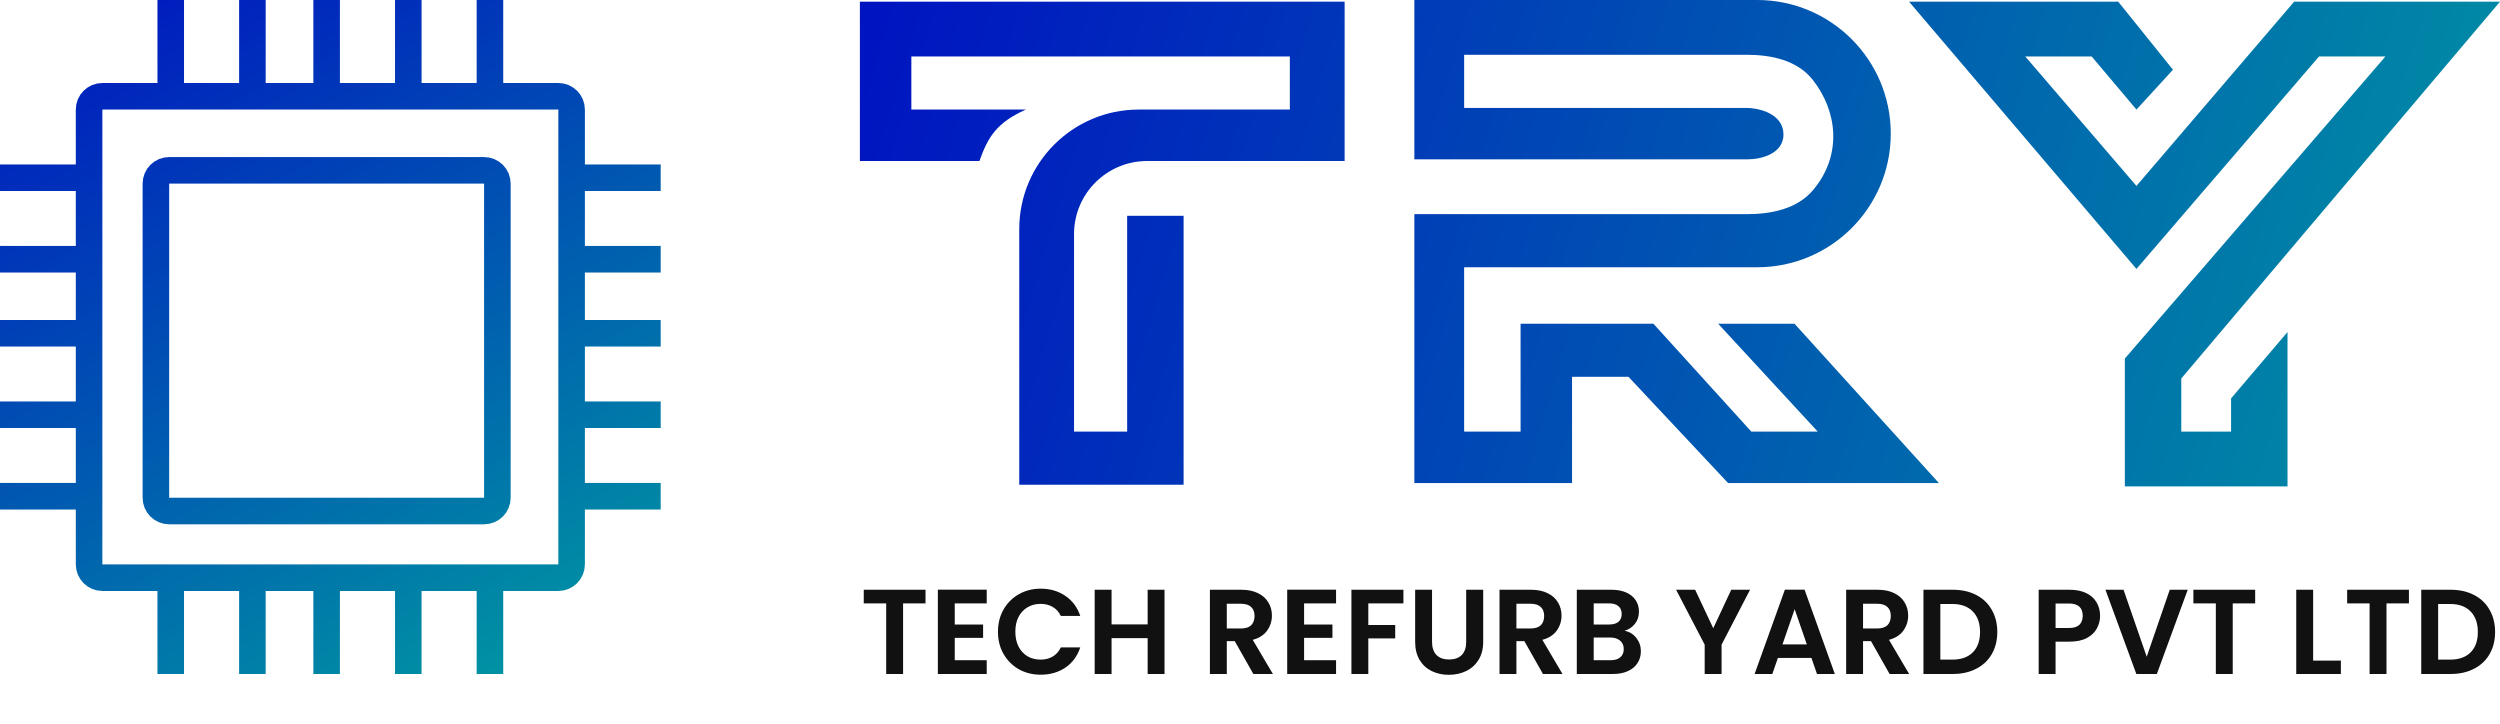 <svg width="753" height="218" viewBox="0 0 753 218" fill="none" xmlns="http://www.w3.org/2000/svg">
<path d="M654.5 21L643.5 33L630 17H610L643.5 56L691 0.5H753L657 114V130H672V120L689 100V146.5H640V108L718.5 17H698.5L643.5 81L575 0.5H638L654.5 21Z" fill="url(#paint0_linear_180_50)"/>
<path d="M259 48.5V0.5H405V48.5H345.5C333.35 48.5 323.5 58.35 323.5 70.5V130H339.5V65H356.5V146H307V69C307 49.118 323.118 33 343 33H388.5V17H274.5V33H309C300 37 297.5 41.5 295 48.5H259Z" fill="url(#paint1_linear_180_50)"/>
<path d="M426 48V0H529.25C551.479 0 569.5 18.02 569.5 40.25C569.5 62.48 551.479 80.5 529.25 80.5H441V130H458V97.5H498L527.5 130H547.5L517.5 97.5H540.5L584 145.5H520.5L490.5 113.5H473.5V145.5H426V64.5H526.206C533.591 64.5 541.349 62.899 546.102 57.247C554.909 46.776 553.527 33.557 545.959 23.997C541.35 18.175 533.568 16.5 526.143 16.5H441V32.5H525.628C530.592 32.5 536.341 34.508 537.098 39.414C537.215 40.169 537.21 40.905 537.083 41.643C536.295 46.261 530.802 48 526.117 48H426Z" fill="url(#paint2_linear_180_50)"/>
<path d="M278.769 177.635V181.741H272.01V203H266.922V181.741H260.163V177.635H278.769ZM287.569 181.741V188.101H296.109V192.134H287.569V198.857H297.199V203H282.481V177.598H297.199V181.741H287.569ZM300.587 190.281C300.587 187.786 301.144 185.557 302.258 183.594C303.397 181.608 304.936 180.069 306.874 178.979C308.836 177.865 311.029 177.307 313.451 177.307C316.286 177.307 318.769 178.034 320.901 179.488C323.033 180.941 324.523 182.952 325.371 185.52H319.52C318.939 184.309 318.115 183.401 317.049 182.795C316.007 182.189 314.796 181.886 313.415 181.886C311.937 181.886 310.617 182.238 309.454 182.94C308.315 183.619 307.419 184.588 306.765 185.847C306.135 187.107 305.82 188.585 305.82 190.281C305.82 191.953 306.135 193.43 306.765 194.714C307.419 195.974 308.315 196.955 309.454 197.658C310.617 198.336 311.937 198.676 313.415 198.676C314.796 198.676 316.007 198.373 317.049 197.767C318.115 197.137 318.939 196.216 319.52 195.005H325.371C324.523 197.597 323.033 199.62 320.901 201.074C318.793 202.503 316.31 203.218 313.451 203.218C311.029 203.218 308.836 202.673 306.874 201.583C304.936 200.468 303.397 198.93 302.258 196.968C301.144 195.005 300.587 192.776 300.587 190.281ZM350.757 177.635V203H345.67V192.207H334.804V203H329.716V177.635H334.804V188.064H345.67V177.635H350.757ZM377.507 203L371.91 193.115H369.512V203H364.424V177.635H373.945C375.908 177.635 377.579 177.986 378.96 178.688C380.341 179.367 381.371 180.299 382.049 181.487C382.752 182.649 383.103 183.958 383.103 185.411C383.103 187.083 382.618 188.597 381.649 189.954C380.68 191.286 379.239 192.207 377.325 192.716L383.394 203H377.507ZM369.512 189.3H373.764C375.145 189.3 376.174 188.973 376.852 188.319C377.531 187.64 377.87 186.707 377.87 185.52C377.87 184.357 377.531 183.461 376.852 182.831C376.174 182.177 375.145 181.85 373.764 181.85H369.512V189.3ZM392.792 181.741V188.101H401.332V192.134H392.792V198.857H402.422V203H387.705V177.598H402.422V181.741H392.792ZM422.708 177.635V181.741H412.133V188.246H420.237V192.28H412.133V203H407.046V177.635H422.708ZM431.331 177.635V193.333C431.331 195.054 431.779 196.374 432.676 197.295C433.572 198.191 434.832 198.639 436.455 198.639C438.102 198.639 439.374 198.191 440.271 197.295C441.167 196.374 441.615 195.054 441.615 193.333V177.635H446.739V193.297C446.739 195.453 446.267 197.282 445.322 198.785C444.401 200.262 443.154 201.377 441.579 202.128C440.028 202.879 438.296 203.254 436.382 203.254C434.493 203.254 432.773 202.879 431.222 202.128C429.696 201.377 428.484 200.262 427.588 198.785C426.692 197.282 426.243 195.453 426.243 193.297V177.635H431.331ZM464.737 203L459.141 193.115H456.743V203H451.655V177.635H461.176C463.138 177.635 464.81 177.986 466.191 178.688C467.572 179.367 468.602 180.299 469.28 181.487C469.982 182.649 470.334 183.958 470.334 185.411C470.334 187.083 469.849 188.597 468.88 189.954C467.911 191.286 466.47 192.207 464.556 192.716L470.624 203H464.737ZM456.743 189.3H460.994C462.375 189.3 463.405 188.973 464.083 188.319C464.762 187.64 465.101 186.707 465.101 185.52C465.101 184.357 464.762 183.461 464.083 182.831C463.405 182.177 462.375 181.85 460.994 181.85H456.743V189.3ZM489.326 189.99C490.755 190.257 491.93 190.971 492.851 192.134C493.772 193.297 494.232 194.63 494.232 196.132C494.232 197.488 493.893 198.688 493.214 199.729C492.56 200.747 491.603 201.546 490.344 202.128C489.084 202.709 487.594 203 485.874 203H474.935V177.635H485.401C487.121 177.635 488.599 177.913 489.835 178.47C491.095 179.028 492.039 179.803 492.669 180.796C493.324 181.789 493.651 182.916 493.651 184.176C493.651 185.654 493.251 186.889 492.451 187.882C491.676 188.876 490.634 189.578 489.326 189.99ZM480.023 188.101H484.675C485.886 188.101 486.819 187.834 487.473 187.301C488.127 186.744 488.454 185.956 488.454 184.939C488.454 183.921 488.127 183.134 487.473 182.577C486.819 182.02 485.886 181.741 484.675 181.741H480.023V188.101ZM485.147 198.857C486.383 198.857 487.339 198.566 488.018 197.985C488.72 197.404 489.072 196.58 489.072 195.514C489.072 194.424 488.708 193.576 487.981 192.97C487.255 192.34 486.273 192.025 485.038 192.025H480.023V198.857H485.147ZM527.115 177.635L518.539 194.169V203H513.451V194.169L504.838 177.635H510.58L516.031 189.227L521.446 177.635H527.115ZM545.603 198.167H535.5L533.828 203H528.486L537.608 177.598H543.531L552.653 203H547.274L545.603 198.167ZM544.222 194.097L540.551 183.485L536.881 194.097H544.222ZM569.145 203L563.548 193.115H561.15V203H556.062V177.635H565.583C567.546 177.635 569.217 177.986 570.598 178.688C571.979 179.367 573.009 180.299 573.687 181.487C574.39 182.649 574.741 183.958 574.741 185.411C574.741 187.083 574.256 188.597 573.287 189.954C572.318 191.286 570.877 192.207 568.963 192.716L575.032 203H569.145ZM561.15 189.3H565.402C566.782 189.3 567.812 188.973 568.49 188.319C569.169 187.64 569.508 186.707 569.508 185.52C569.508 184.357 569.169 183.461 568.49 182.831C567.812 182.177 566.782 181.85 565.402 181.85H561.15V189.3ZM588.21 177.635C590.874 177.635 593.212 178.155 595.223 179.197C597.258 180.239 598.821 181.729 599.911 183.667C601.026 185.581 601.583 187.81 601.583 190.354C601.583 192.897 601.026 195.126 599.911 197.04C598.821 198.93 597.258 200.396 595.223 201.437C593.212 202.479 590.874 203 588.21 203H579.343V177.635H588.21ZM588.028 198.676C590.693 198.676 592.752 197.949 594.206 196.495C595.659 195.041 596.386 192.994 596.386 190.354C596.386 187.713 595.659 185.654 594.206 184.176C592.752 182.674 590.693 181.923 588.028 181.923H584.43V198.676H588.028ZM632.547 185.484C632.547 186.841 632.22 188.113 631.566 189.3C630.936 190.487 629.931 191.444 628.55 192.171C627.193 192.897 625.473 193.261 623.39 193.261H619.138V203H614.05V177.635H623.39C625.352 177.635 627.024 177.974 628.405 178.652C629.786 179.33 630.815 180.263 631.494 181.45C632.196 182.637 632.547 183.982 632.547 185.484ZM623.172 189.154C624.577 189.154 625.619 188.839 626.297 188.21C626.975 187.555 627.314 186.647 627.314 185.484C627.314 183.013 625.934 181.777 623.172 181.777H619.138V189.154H623.172ZM658.945 177.635L649.642 203H643.464L634.161 177.635H639.612L646.589 197.803L653.53 177.635H658.945ZM679.257 177.635V181.741H672.498V203H667.41V181.741H660.651V177.635H679.257ZM696.716 198.966H705.074V203H691.628V177.635H696.716V198.966ZM725.569 177.635V181.741H718.81V203H713.722V181.741H706.963V177.635H725.569ZM738.148 177.635C740.813 177.635 743.151 178.155 745.162 179.197C747.197 180.239 748.76 181.729 749.85 183.667C750.964 185.581 751.522 187.81 751.522 190.354C751.522 192.897 750.964 195.126 749.85 197.04C748.76 198.93 747.197 200.396 745.162 201.437C743.151 202.479 740.813 203 738.148 203H729.281V177.635H738.148ZM737.967 198.676C740.632 198.676 742.691 197.949 744.145 196.495C745.598 195.041 746.325 192.994 746.325 190.354C746.325 187.713 745.598 185.654 744.145 184.176C742.691 182.674 740.632 181.923 737.967 181.923H734.369V198.676H737.967Z" fill="#111111"/>
<path d="M172.169 53.538V33C172.169 30.791 170.378 29 168.169 29H147.573M172.169 53.538H199M172.169 53.538V78.077M172.169 78.077H199M172.169 78.077V100.385M172.169 100.385H199M172.169 100.385V124.923M172.169 124.923H199M172.169 124.923V149.462M172.169 149.462V170C172.169 172.209 170.378 174 168.169 174H147.573M172.169 149.462H199M26.831 149.462V170C26.831 172.209 28.622 174 30.831 174H51.427M26.831 149.462H0M26.831 149.462V100.385M24.596 124.923H0M26.831 100.385H0M26.831 100.385V78.077M26.831 78.077H0M26.831 78.077V53.538M26.831 53.538V33C26.831 30.791 28.622 29 30.831 29H51.427M26.831 53.538H0M51.427 29V0M51.427 29H76.022M76.022 29V0M76.022 29H98.382M98.382 29V0M98.382 29H122.978M122.978 29V0M122.978 29H147.573M147.573 29V0M147.573 174V203M147.573 174H122.978M122.978 174V203M122.978 174H98.382M98.382 174V203M98.382 174H76.022M76.022 174V203M76.022 174H51.427M51.427 174V203M50.955 153.923H145.809C148.018 153.923 149.809 152.132 149.809 149.923V55.308C149.809 53.099 148.018 51.308 145.809 51.308H50.955C48.746 51.308 46.955 53.099 46.955 55.308V149.923C46.955 152.132 48.746 153.923 50.955 153.923Z" stroke="url(#paint3_linear_180_50)" stroke-width="8"/>
<defs>
<linearGradient id="paint0_linear_180_50" x1="259" y1="0" x2="753" y2="147" gradientUnits="userSpaceOnUse">
<stop stop-color="#0013C1"/>
<stop offset="1" stop-color="#0092A3"/>
</linearGradient>
<linearGradient id="paint1_linear_180_50" x1="259" y1="0" x2="753" y2="147" gradientUnits="userSpaceOnUse">
<stop stop-color="#0013C1"/>
<stop offset="1" stop-color="#0092A3"/>
</linearGradient>
<linearGradient id="paint2_linear_180_50" x1="259" y1="0" x2="753" y2="147" gradientUnits="userSpaceOnUse">
<stop stop-color="#0013C1"/>
<stop offset="1" stop-color="#0092A3"/>
</linearGradient>
<linearGradient id="paint3_linear_180_50" x1="36.224" y1="-16.917" x2="150.336" y2="203.269" gradientUnits="userSpaceOnUse">
<stop stop-color="#0013C1"/>
<stop offset="1" stop-color="#0092A3"/>
</linearGradient>
</defs>
</svg>
